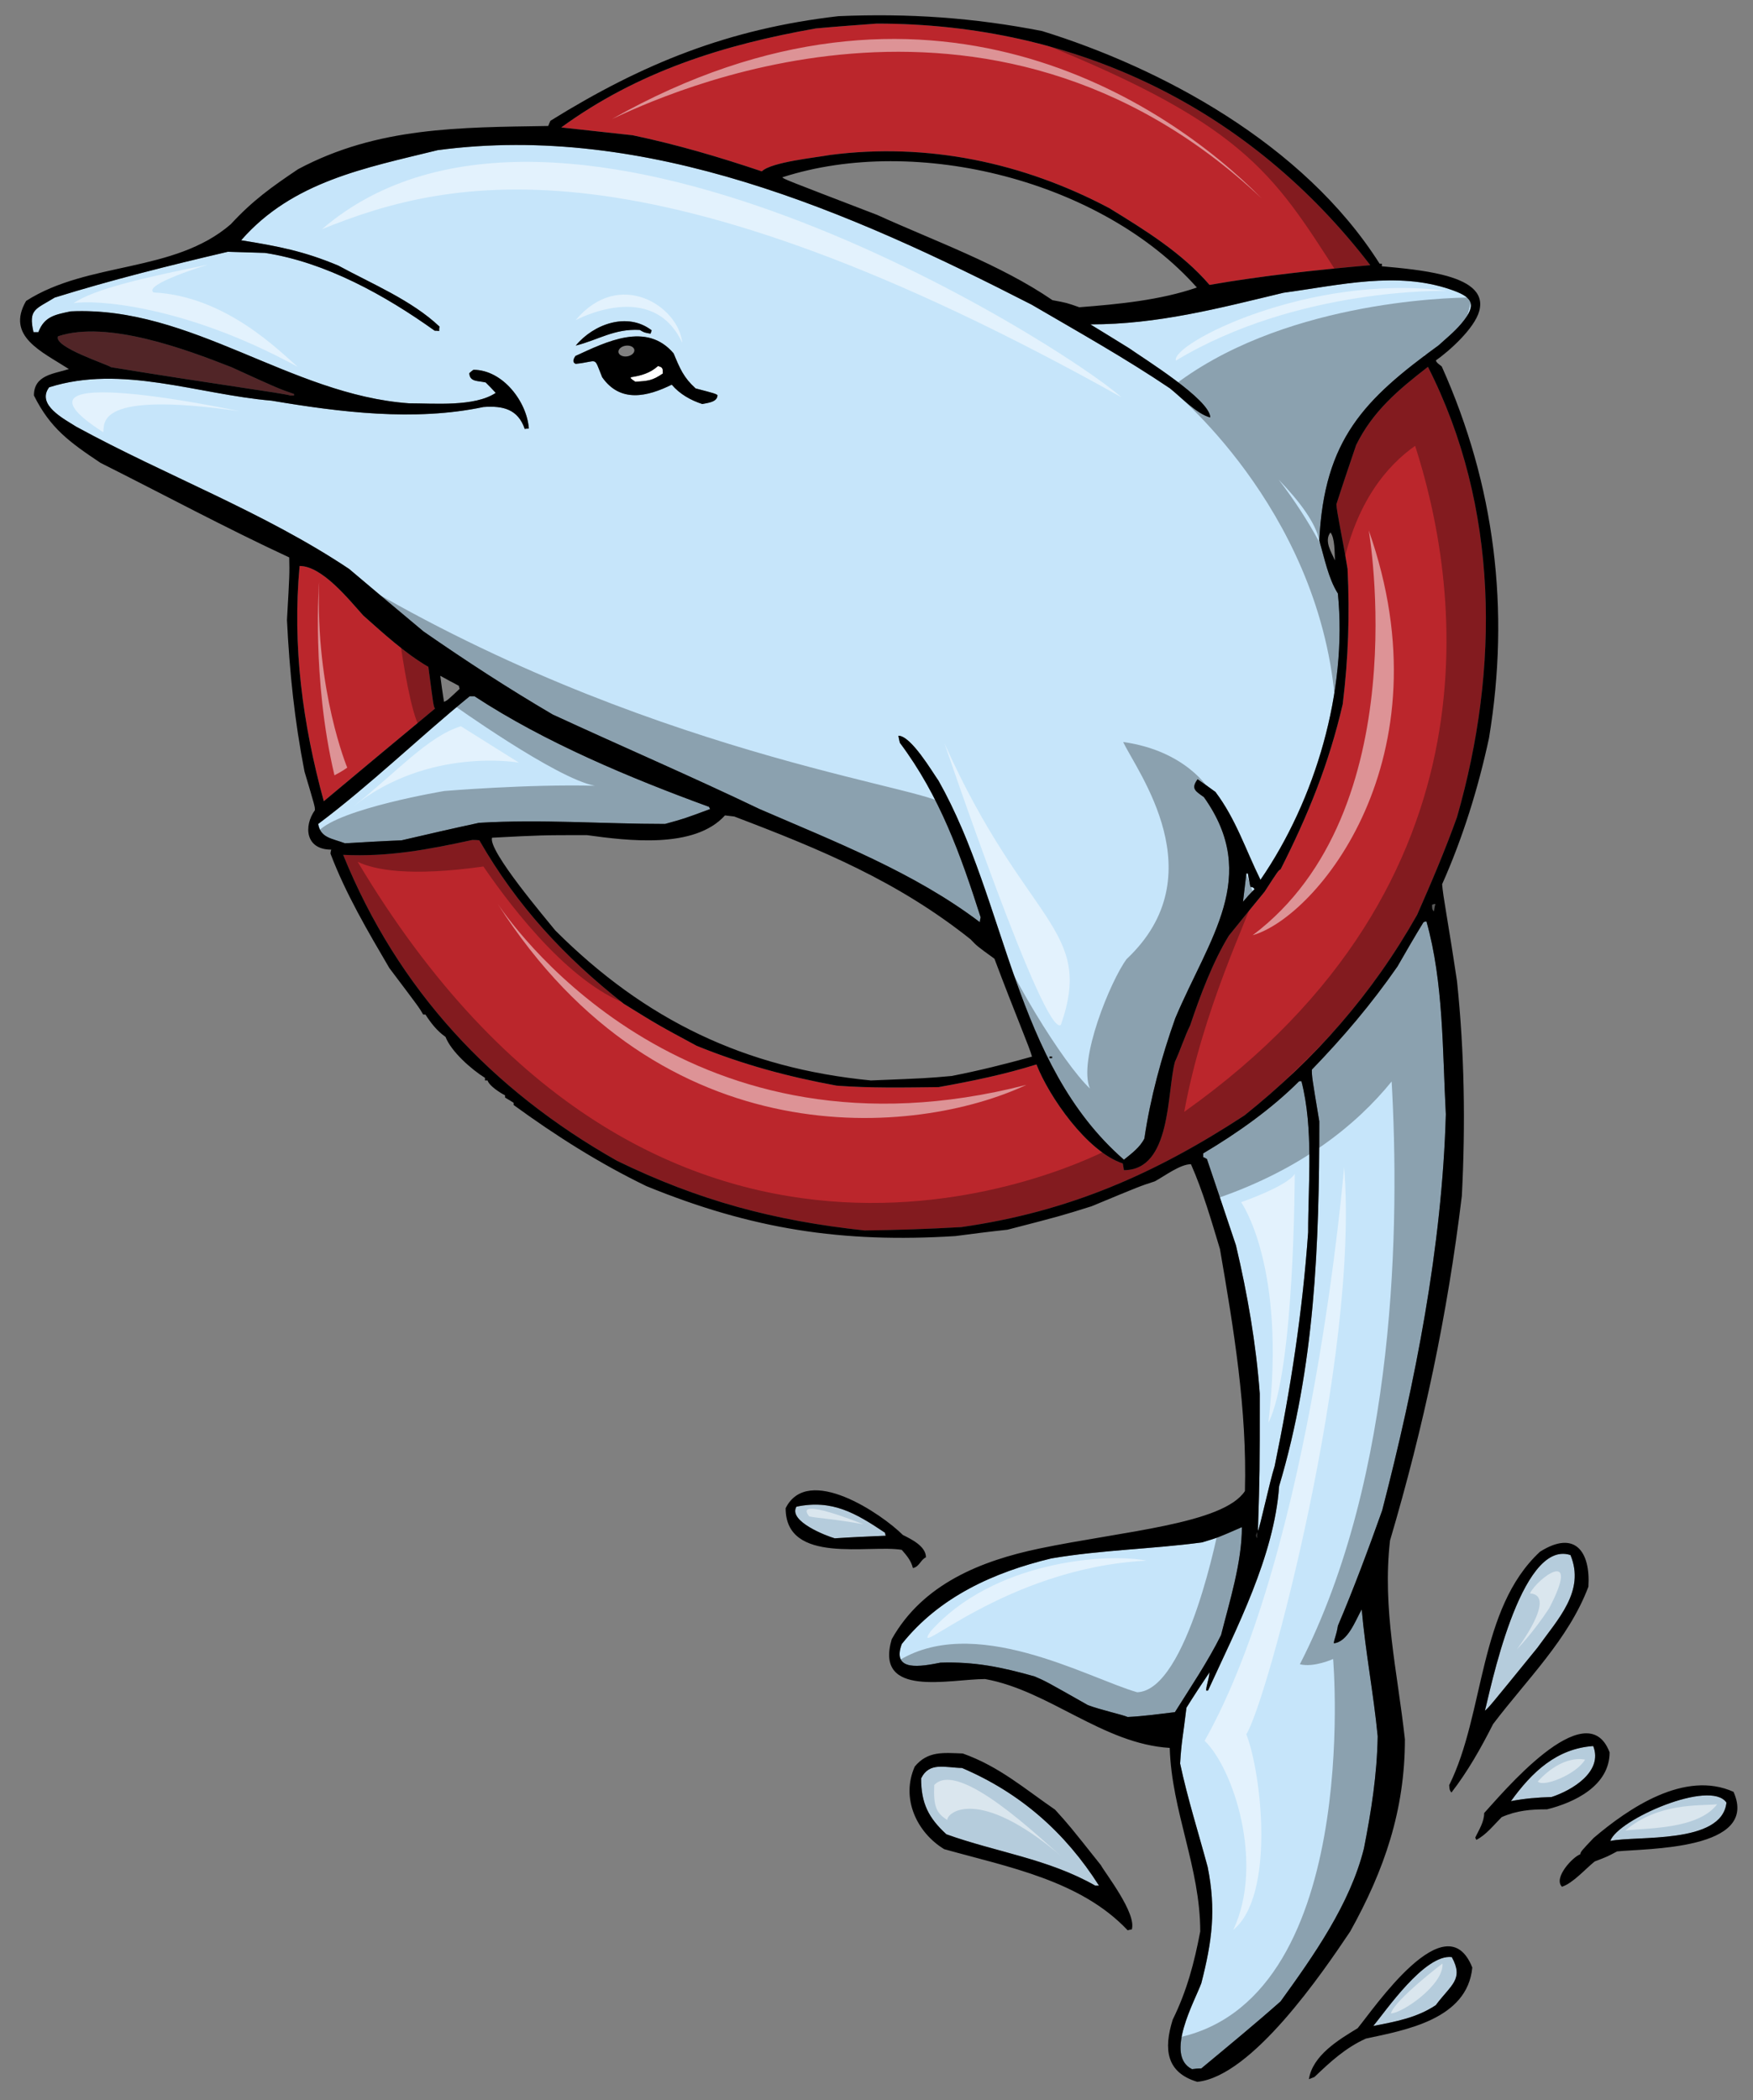 <?xml version="1.0" encoding="utf-8"?>
<!-- Generator: Adobe Illustrator 17.0.0, SVG Export Plug-In . SVG Version: 6.00 Build 0)  -->
<!DOCTYPE svg PUBLIC "-//W3C//DTD SVG 1.1//EN" "http://www.w3.org/Graphics/SVG/1.1/DTD/svg11.dtd">
<svg version="1.1" id="Layer_1" xmlns="http://www.w3.org/2000/svg" xmlns:xlink="http://www.w3.org/1999/xlink" x="0px" y="0px"
	 width="167px" height="200px" viewBox="0 0 167 200" style="enable-background:new 0 0 167 200;" xml:space="preserve">
<rect x="0" y="0" width="167" height="200" fill="#808080" stroke="none"/>
<path id="color4" style="opacity:0.75;fill:#C6E5FA;" d="M138.305,186.391c1.172,2.126-0.07,2.623-1.523,4.574
	c-1.808,1.206-3.793,1.56-5.956,1.986C131.959,191.602,135.719,186.071,138.305,186.391z M91.649,168.38
	c-1.632-0.035-3.119-0.603-3.898,0.992c0,2.376,0.706,3.759,2.407,5.321c4.718,1.698,9.717,2.338,14.183,4.89
	c0.106,0,0.215,0,0.355,0C101.47,174.514,97.215,170.756,91.649,168.38z M153.409,175.329c2.446-0.531,10.635,0.356,11.061-3.653
	C162.945,169.409,154.082,173.309,153.409,175.329z M143.941,171.536c1.278-0.249,2.556-0.355,3.864-0.391
	c1.951-0.637,4.931-2.41,3.973-4.856C148.302,166.536,145.965,168.735,143.941,171.536z M146.459,156.93
	c1.95-2.73,4.574-5.39,3.154-8.828c-4.819-1.596-7.729,13.33-8.152,14.819C141.816,162.638,141.816,162.638,146.459,156.93z
	 M75.873,143.493c-0.815,1.382,2.871,2.8,3.651,3.013c1.594-0.107,3.227-0.177,4.857-0.247c-0.036-0.107-0.072-0.215-0.072-0.284
	C81.509,144.096,79.275,142.784,75.873,143.493z"/>
<path id="color3" style="fill:#C6E5FA;" d="M119.126,84.463c0.247,0.036,0.247,0.036,0.389,0.212
	c-0.389,0.389-0.744,0.778-1.099,1.206c0.106-0.923,0.213-1.81,0.319-2.696c0.035,0,0.071,0,0.143,0
	C118.947,83.611,119.019,84.038,119.126,84.463z M131.249,165.366c-0.39-4.042-1.168-8.048-1.523-12.089
	c-0.604,1.064-1.312,3.086-2.658,3.228c0.034-0.428,0.249-0.746,0.389-1.668c1.523-3.581,2.908-7.302,4.22-10.989
	c3.155-12.196,5.708-25.102,6.063-37.723c-0.319-5.991-0.212-12.586-1.845-18.365c-0.105,0-0.21,0.035-0.283,0.071
	c-0.85,1.381-1.666,2.8-2.482,4.219c-2.515,3.616-5.14,6.701-8.153,9.82c0,0.674,0,0.674,0.709,4.929
	c0,11.771-0.424,23.362-3.828,34.744c-0.462,6.663-4.078,13.578-6.773,19.464c-0.07,0-0.14,0-0.176,0
	c0-0.461,0.248-0.994,0.319-1.738c-0.745,1.1-1.489,2.234-2.199,3.369c-0.354,2.977-0.461,3.048-0.603,5.317
	c0.71,3.332,1.737,6.559,2.626,9.855c0.814,4.078,0.423,7.057-0.604,11.063c-0.603,1.666-3.546,6.877-0.887,8.189
	c0.284-0.035,0.568-0.071,0.887-0.071c2.519-2.092,5.105-4.219,7.552-6.381c3.154-4.361,6.629-9.287,7.941-14.571
	C130.648,172.422,131.18,169.055,131.249,165.366z M116.323,155.723c-1.273,2.553-2.905,4.965-4.395,7.34
	c-1.488,0.177-2.98,0.389-4.503,0.461c-0.462-0.213-2.587-0.675-3.793-1.135c-4.007-2.27-4.007-2.27-5.069-2.729
	c-3.155-0.888-5.71-1.418-8.971-1.312c-1.808,0.353-4.68,0.92-3.686-1.772c3.58-4.504,8.791-6.844,14.252-8.156
	c4.786-0.815,9.572-0.885,14.357-1.525c1.526-0.461,1.526-0.461,3.793-1.453C118.309,148.811,117.14,152.496,116.323,155.723z
	 M120.012,132.716c-0.354-4.753-1.171-9.468-2.268-14.111c-0.923-2.766-1.844-5.495-2.767-8.225
	c-0.141-0.072-0.248-0.144-0.354-0.177c0-0.144,0-0.249,0-0.356c3.226-1.914,6.488-4.219,9.146-6.877c0.071,0,0.141,0,0.213,0
	c1.169,4.54,0.638,9.749,0.638,14.393c-0.53,7.554-1.666,14.892-3.189,22.266c-0.498,1.561-1.419,5.922-1.595,6.17
	C120.012,140.23,120.012,140.23,120.012,132.716z M40.348,60.141c4.042,2.802,8.013,5.391,12.302,7.908
	c6.523,3.013,13.19,5.883,19.711,9.005c7.198,3.119,14.713,6.025,20.988,10.777c0-0.178,0.036-0.32,0.073-0.461
	c-1.914-5.992-3.901-11.557-7.696-16.627c-0.069-0.249-0.105-0.46-0.14-0.673c1.205,0,3.226,3.439,3.827,4.291
	c6.56,11.627,7.126,26.907,17.657,36.089c0.744-0.603,1.523-1.169,1.95-2.021c0.566-3.864,1.629-7.763,2.941-11.451
	c3.228-7.656,8.119-13.472,2.73-21.058c-0.778-0.567-1.275-0.781-0.603-1.703c0.566,0.391,1.135,0.78,1.702,1.207
	c1.951,2.586,2.87,5.494,4.289,8.367c5.247-7.623,8.296-18.01,7.374-27.265c-0.922-1.452-1.275-3.402-1.773-5.033
	c0.464-9.665,4.297-13.461,11.382-18.614c0.529-0.493,1.457-1.232,2.155-2.06c1.64-1.939,0.933-2.575-1.056-3.254
	c-5.112-1.748-10.498-0.41-15.884,0.316c-6.205,1.489-11.984,3.013-18.401,3.013c1.206,0.745,2.447,1.491,3.688,2.27
	c1.35,0.958,7.729,4.893,7.729,6.594c-1.276-0.319-2.835-1.985-3.828-2.764c-4.255-2.872-8.757-5.391-13.188-7.978
	c-17.302-8.865-36.694-17.372-56.585-14.713c-6.913,1.701-13.826,2.977-18.719,8.58c3.51,0.567,5.956,1.028,9.253,2.411
	c3.192,1.736,6.985,3.296,9.646,5.814c-0.037,0.142-0.037,0.284-0.037,0.425c-0.142-0.035-0.282-0.035-0.424-0.035
	c-4.715-3.37-10.389-6.524-16.168-7.411c-1.206-0.036-2.375-0.07-3.545-0.106c-5.459,1.275-11.131,2.693-16.485,4.36
	c-1.845,1.135-2.518,1.099-2.022,3.297c0.143,0,0.285,0,0.462,0c0.567-1.489,1.56-1.666,3.084-1.984
	c11.487-0.533,20.882,7.942,32.228,8.756c2.375,0,6.238,0.354,8.26-0.993c-0.32-0.354-0.638-0.673-0.958-0.993
	c-0.745-0.177-1.525-0.035-1.559-0.887c0.106-0.106,0.248-0.213,0.39-0.319c2.801,0,5.106,3.049,5.282,5.601
	c-0.141,0-0.284,0-0.39,0.037c-0.64-1.878-2.057-2.234-3.937-2.093c-6.557,1.383-13.649,0.497-20.171-0.603
	c-7.055-0.602-14.288-3.472-21.202-1.275c-1.24,1.667,1.419,3.011,2.59,3.756c8.578,4.681,17.867,8.12,25.985,13.544
	C35.598,56.171,37.972,58.156,40.348,60.141z M99.98,100.63c0.072,0,0.141,0,0.248,0c0,0.036,0,0.07,0,0.141
	c-0.07,0-0.142,0-0.248,0C99.98,100.736,99.98,100.7,99.98,100.63z M62.082,31.46c-0.037,0.106-0.072,0.213-0.107,0.319
	c-0.604-0.107-0.604-0.107-1.027-0.355c-2.412-0.142-3.971,0.959-6.099,1.489C56.551,30.857,59.776,29.687,62.082,31.46z
	 M54.813,33.906c2.944-1.347,6.773-3.296,9.359-0.248c0.603,1.454,0.958,2.305,2.092,3.334c1.878,0.495,1.878,0.495,2.09,0.637
	c0,0.675-0.956,0.746-1.453,0.851c-1.1-0.355-2.162-0.958-2.907-1.843c-2.304,1.135-4.893,1.773-6.629-0.71
	c-0.851-2.09-0.319-1.487-2.517-1.274C54.46,34.509,54.672,34.12,54.813,33.906z M32.867,80.314
	c-1.204-0.462-2.339-0.494-2.551-1.843c4.965-3.721,9.607-8.225,14.428-12.16c0.143,0,0.283,0,0.461,0
	c6.701,4.396,14.855,7.799,22.337,10.529c0.034,0.072,0.07,0.142,0.106,0.214c-2.483,0.921-2.483,0.921-4.291,1.416
	c-5.921,0-11.805-0.461-17.726-0.106c-2.482,0.533-4.929,1.099-7.376,1.667C36.448,80.103,34.64,80.209,32.867,80.314z"/>
<path id="color2" style="fill:#743438;" d="M10.569,34.97c-0.25-0.247-5.532-1.916-5.037-2.943
	c4.681-1.56,12.197,1.242,16.521,2.943c4.432,2.022,4.432,2.022,5.957,2.552c0,0.037,0,0.073,0,0.144c-0.142,0-0.247,0-0.356,0
	C27.018,37.452,20.068,36.529,10.569,34.97z"/>
<path id="color1" style="fill:#BB262C;" d="M118.558,106.23c-8.578,5.602-16.768,9.184-26.979,10.637
	c-3.048,0.176-6.133,0.282-9.218,0.318c-8.615-0.921-15.776-2.836-23.576-6.629C46.8,103.784,37.902,94.249,32.69,81.413
	c4.291,0.212,8.083-0.496,12.303-1.418c0.212,0,0.425,0,0.673,0.037c3.618,6.275,8.084,11.096,13.756,15.564
	c3.262,2.02,3.262,2.02,6.95,4.006c4.361,1.773,8.686,2.942,13.329,3.792c3.226,0.248,6.487,0.178,9.713,0.142
	c3.158-0.566,6.275-1.205,9.325-2.161c1.17,3.012,4.785,8.295,8.225,9.431c0.037,0.212,0.073,0.424,0.107,0.637
	c4.539,0,4.077-7.409,4.857-10.314c0.495-1.065,0.956-2.485,1.452-3.476c0.923-2.766,2.163-6.063,3.688-8.545
	c1.135-1.417,2.27-2.801,3.404-4.184c1.31-2.02,1.31-2.02,1.523-2.126c2.623-5.177,4.609-10.07,5.92-15.742
	c0.533-4.36,0.674-8.474,0.461-12.87c-0.461-2.836-1.062-5.531-1.062-6.169c0.601-1.878,1.241-3.756,1.879-5.637
	c1.594-3.227,4.005-5.247,6.841-7.444c6.772,13.33,6.842,28.716,2.764,42.897c-1.132,3.155-2.445,6.24-3.792,9.289
	C130.719,94.709,125.329,100.807,118.558,106.23z M41.446,67.481c-0.14-0.176-0.14-0.176-0.637-3.971
	c-2.199-1.275-4.289-3.19-6.204-4.893c-1.348-1.489-3.9-4.715-6.063-4.715c-0.708,7.623,0.284,15.032,2.304,22.406
	C34.357,73.366,37.902,70.423,41.446,67.481z M72.574,16.321c0.888-0.886,5.142-1.311,6.488-1.559
	c9.255-1.206,18.4,0.708,26.627,5.07c3.403,2.09,6.913,4.253,9.536,7.302c5.07-0.887,10.176-1.418,15.315-1.879
	c-11.429-14.893-27.993-23.008-47.01-23.008c-1.952,0.142-3.902,0.284-5.815,0.461c-8.828,1.56-16.946,4.112-24.25,9.43
	c2.27,0.248,4.538,0.497,6.809,0.745C64.491,13.77,68.464,14.94,72.574,16.321z"/>
<path id="fill" style="fill:#FFFFFF;" d="M60.095,35.926c0.959-0.14,1.843-0.389,2.589-1.063c0.461,0.107,0.461,0.249,0.461,0.71
	c-0.993,0.674-1.383,0.709-2.623,0.781C60.06,36.033,60.06,36.033,60.095,35.926z"/>
<path id="outline" d="M133.838,165.65c-0.71-6.488-2.162-12.409-1.418-18.932c3.23-10.934,5.474-21.503,6.843-32.83
	c0.355-6.809,0.249-13.684-0.463-20.457c-0.956-6.345-1.31-7.905-1.416-9.217c1.988-4.467,3.439-9.146,4.468-13.932
	c2.02-12.232,0.565-24.074-4.505-35.384c-0.46-0.354-0.46-0.354-0.565-0.567c1.292-0.905,3.676-3.043,4.135-4.696
	c0.522-1.885-1.16-2.883-3.515-3.466c-1.76-0.437-3.896-0.64-5.76-0.808c0-0.106,0-0.176,0-0.247c-0.072,0-0.143,0-0.215,0
	c-7.262-11.478-20.936-18.687-32.156-22.158C92.749,1.68,86.545,1.254,79.879,1.539c-10.458,1.204-18.647,4.501-27.44,9.962
	c-0.072,0.142-0.143,0.318-0.212,0.496c-8.404,0.142-16.239,0.071-23.825,4.113c-2.527,1.697-4.349,2.999-6.417,5.247
	c-5.422,4.679-13.579,3.51-19.499,7.304c-1.951,3.367,1.489,4.82,4.077,6.487c-1.383,0.459-3.332,0.533-3.332,2.518
	c1.559,3.118,3.368,4.429,6.345,6.417c6.136,3.078,11.851,6.161,17.976,9.005c0.035,1.594,0.035,1.594-0.214,5.956
	c0.249,4.998,0.711,9.502,1.668,14.429c0.993,3.333,0.993,3.333,0.993,3.687c-1.078,1.507-0.919,3.758,1.559,3.758
	c-0.034,0.107-0.071,0.249-0.071,0.39c1.455,3.83,3.547,7.374,5.602,10.885c2.836,3.757,2.836,3.757,3.226,4.431
	c0.071,0,0.144,0,0.213,0c0.531,0.816,1.1,1.559,1.915,2.128c0.532,1.384,2.446,3.085,3.758,3.901c0,0.069,0,0.14,0,0.247
	c0.07,0,0.141,0,0.248,0c0.143,0.496,1.169,1.17,1.666,1.417c0,0.071,0,0.144,0,0.214c0.25,0.143,0.533,0.318,0.817,0.496
	c0,0.069,0,0.143,0,0.212c4.041,2.944,8.188,5.568,12.657,7.73c10.068,4.112,18.648,5.425,29.424,4.752
	c1.631-0.216,3.296-0.428,4.963-0.605c5.07-1.311,5.07-1.311,8.013-2.233c4.608-1.914,4.608-1.914,6.027-2.375
	c0.922-0.496,2.41-1.632,3.439-1.632c1.135,2.554,1.95,5.39,2.764,8.083c1.313,7.624,2.59,15.28,2.378,23.047
	c-2.059,3.135-11.631,3.819-19.549,5.466c-5.636,1.174-11.158,3.406-14.098,8.644c-1.666,5.637,5.531,3.793,8.899,3.793
	c6.098,1.1,11.204,6.168,17.586,6.559c0.178,6.028,2.906,11.38,2.906,17.479c-0.566,2.978-1.275,5.672-2.624,8.403
	c-0.885,2.836-0.603,5.032,2.342,5.92c5.217-0.523,11.938-10.396,14.569-14.323C131.888,178.095,133.838,172.387,133.838,165.65z
	 M77.716,2.708c1.913-0.177,3.863-0.319,5.815-0.461c19.017,0,35.581,8.116,47.01,23.008c-5.14,0.461-10.245,0.993-15.315,1.879
	c-2.623-3.049-6.133-5.212-9.536-7.302c-8.227-4.362-17.372-6.276-26.627-5.07c-1.346,0.248-5.601,0.673-6.488,1.559
	c-4.11-1.382-8.084-2.552-12.3-3.438c-2.271-0.248-4.539-0.497-6.809-0.745C60.77,6.82,68.889,4.268,77.716,2.708z M114.02,27.383
	c-3.475,1.206-7.517,1.595-11.203,1.879c-1.205-0.425-1.205-0.425-2.551-0.674c-4.966-3.403-11.24-5.637-16.701-8.119
	c-8.862-3.403-8.862-3.403-9.04-3.581C87.359,12.741,105.015,17.244,114.02,27.383z M5.532,32.027
	c4.681-1.56,12.197,1.242,16.521,2.943c4.432,2.022,4.432,2.022,5.957,2.552c0,0.037,0,0.073,0,0.144c-0.142,0-0.247,0-0.356,0
	c-0.637-0.214-7.586-1.137-17.086-2.696C10.318,34.723,5.037,33.055,5.532,32.027z M7.271,40.642c-1.171-0.745-3.83-2.09-2.59-3.756
	c6.915-2.197,14.147,0.673,21.202,1.275c6.522,1.1,13.614,1.986,20.171,0.603c1.88-0.141,3.297,0.214,3.937,2.093
	c0.105-0.037,0.249-0.037,0.39-0.037c-0.177-2.552-2.481-5.601-5.282-5.601c-0.142,0.106-0.284,0.213-0.39,0.319
	c0.034,0.852,0.814,0.71,1.559,0.887c0.32,0.319,0.637,0.639,0.958,0.993c-2.021,1.347-5.885,0.993-8.26,0.993
	C27.62,37.595,18.226,29.12,6.738,29.653c-1.524,0.319-2.517,0.496-3.084,1.984c-0.177,0-0.319,0-0.462,0
	C2.697,29.44,3.37,29.475,5.214,28.34c5.354-1.667,11.026-3.085,16.485-4.36c1.171,0.036,2.339,0.07,3.545,0.106
	c5.779,0.887,11.452,4.041,16.168,7.411c0.143,0,0.282,0,0.424,0.035c0-0.141,0-0.283,0.037-0.425
	c-2.661-2.518-6.454-4.078-9.646-5.814c-3.297-1.382-5.743-1.843-9.253-2.411c4.893-5.603,11.807-6.879,18.719-8.58
	c19.892-2.659,39.283,5.848,56.585,14.713c4.431,2.587,8.933,5.106,13.188,7.978c0.993,0.779,2.552,2.445,3.828,2.764
	c0-1.701-6.379-5.636-7.729-6.594c-1.24-0.779-2.481-1.524-3.688-2.27c6.417,0,12.196-1.524,18.401-3.013
	c5.386-0.726,10.771-2.064,15.884-0.316c1.988,0.679,2.695,1.314,1.056,3.254c-0.698,0.828-1.626,1.567-2.155,2.06
	c-7.085,5.153-10.918,8.949-11.382,18.614c0.498,1.631,0.851,3.581,1.773,5.033c0.922,9.254-2.127,19.642-7.374,27.265
	c-1.419-2.873-2.338-5.78-4.289-8.367c-0.567-0.426-1.136-0.815-1.702-1.207c-0.673,0.922-0.176,1.136,0.603,1.703
	c5.389,7.586,0.497,13.402-2.73,21.058c-1.313,3.688-2.375,7.587-2.941,11.451c-0.427,0.852-1.206,1.418-1.95,2.021
	C96.54,101.267,95.974,85.987,89.414,74.36c-0.602-0.852-2.622-4.291-3.827-4.291c0.034,0.214,0.07,0.424,0.14,0.673
	c3.795,5.07,5.782,10.636,7.696,16.627c-0.037,0.141-0.073,0.284-0.073,0.461c-6.274-4.751-13.79-7.658-20.988-10.777
	c-6.521-3.122-13.188-5.992-19.711-9.005c-4.289-2.517-8.26-5.105-12.302-7.908c-2.376-1.985-4.75-3.97-7.091-5.956
	C25.139,48.761,15.849,45.322,7.271,40.642z M127.174,53.37c-0.318-0.745-1.063-1.843-0.428-2.66
	C127.174,51.243,127.137,52.662,127.174,53.37z M119.515,84.676c-0.389,0.389-0.744,0.778-1.099,1.206
	c0.106-0.923,0.213-1.81,0.319-2.696c0.035,0,0.071,0,0.143,0c0.069,0.425,0.141,0.852,0.248,1.277
	C119.373,84.499,119.373,84.499,119.515,84.676z M98.314,100.63c-2.519,0.708-5.104,1.348-7.658,1.844
	c-2.374,0.212-2.374,0.212-7.692,0.425c-11.986-1.169-21.521-5.744-30.066-14.287c-0.85-1.064-6.415-7.587-6.025-8.829
	c4.751-0.247,4.751-0.247,9.04-0.247c3.864,0.531,10.245,1.346,13.153-1.879c0.284,0.034,0.568,0.07,0.885,0.106
	c8.299,3.154,15.566,6.168,22.516,11.7c0.602,0.637,0.602,0.637,2.268,1.843C96.72,96.588,98.137,99.885,98.314,100.63z
	 M43.787,65.602c-1.169,1.1-1.169,1.1-1.49,1.242c-0.14-0.851-0.246-1.668-0.353-2.483c0.567,0.319,1.169,0.638,1.773,0.957
	C43.717,65.39,43.752,65.495,43.787,65.602z M28.542,53.902c2.162,0,4.714,3.226,6.063,4.715c1.915,1.702,4.005,3.618,6.204,4.893
	c0.497,3.795,0.497,3.795,0.637,3.971c-3.544,2.943-7.089,5.885-10.6,8.828C28.827,68.934,27.834,61.525,28.542,53.902z
	 M30.315,78.471c4.965-3.721,9.607-8.225,14.428-12.16c0.143,0,0.283,0,0.461,0c6.701,4.396,14.855,7.799,22.337,10.529
	c0.034,0.072,0.07,0.142,0.106,0.214c-2.483,0.921-2.483,0.921-4.291,1.416c-5.921,0-11.805-0.461-17.726-0.106
	c-2.482,0.533-4.929,1.099-7.376,1.667c-1.808,0.072-3.616,0.178-5.389,0.283C31.663,79.852,30.528,79.82,30.315,78.471z
	 M91.578,116.867c-3.048,0.176-6.133,0.282-9.218,0.318c-8.615-0.921-15.776-2.836-23.576-6.629
	C46.8,103.784,37.902,94.249,32.69,81.413c4.291,0.212,8.083-0.496,12.303-1.418c0.212,0,0.425,0,0.673,0.037
	c3.618,6.275,8.084,11.096,13.756,15.564c3.262,2.02,3.262,2.02,6.95,4.006c4.361,1.773,8.686,2.942,13.329,3.792
	c3.226,0.248,6.487,0.178,9.713,0.142c3.158-0.566,6.275-1.205,9.325-2.161c1.17,3.012,4.785,8.295,8.225,9.431
	c0.037,0.212,0.073,0.424,0.107,0.637c4.539,0,4.077-7.409,4.857-10.314c0.495-1.065,0.956-2.485,1.452-3.476
	c0.923-2.766,2.163-6.063,3.688-8.545c1.135-1.417,2.27-2.801,3.404-4.184c1.31-2.02,1.31-2.02,1.523-2.126
	c2.623-5.177,4.609-10.07,5.92-15.742c0.533-4.36,0.674-8.474,0.461-12.87c-0.461-2.836-1.062-5.531-1.062-6.169
	c0.601-1.878,1.241-3.756,1.879-5.637c1.594-3.227,4.005-5.247,6.841-7.444c6.772,13.33,6.842,28.716,2.764,42.897
	c-1.132,3.155-2.445,6.24-3.792,9.289c-4.289,7.587-9.679,13.685-16.45,19.109C109.979,111.832,101.79,115.414,91.578,116.867z
	 M136.746,86.094c-0.071,0.212-0.105,0.461-0.143,0.709c-0.176-0.215-0.176-0.215-0.176-0.639
	C136.532,86.129,136.641,86.094,136.746,86.094z M117.744,118.604c-0.923-2.766-1.844-5.495-2.767-8.225
	c-0.141-0.072-0.248-0.144-0.354-0.177c0-0.144,0-0.249,0-0.356c3.226-1.914,6.488-4.219,9.146-6.877c0.071,0,0.141,0,0.213,0
	c1.169,4.54,0.638,9.749,0.638,14.393c-0.53,7.554-1.666,14.892-3.189,22.266c-0.498,1.561-1.419,5.922-1.595,6.17
	c0.176-5.567,0.176-5.567,0.176-13.082C119.657,127.963,118.841,123.248,117.744,118.604z M119.763,145.902
	c-0.033,0.179-0.033,0.391-0.033,0.604C119.657,146.224,119.657,146.224,119.763,145.902z M107.426,163.523
	c-0.462-0.213-2.587-0.675-3.793-1.135c-4.007-2.27-4.007-2.27-5.069-2.729c-3.155-0.888-5.71-1.418-8.971-1.312
	c-1.808,0.353-4.68,0.92-3.686-1.772c3.58-4.504,8.791-6.844,14.252-8.156c4.786-0.815,9.572-0.885,14.357-1.525
	c1.526-0.461,1.526-0.461,3.793-1.453c0,3.369-1.169,7.055-1.985,10.281c-1.273,2.553-2.905,4.965-4.395,7.34
	C110.44,163.239,108.948,163.451,107.426,163.523z M114.445,196.99c-0.318,0-0.603,0.036-0.887,0.071
	c-2.659-1.313,0.284-6.523,0.887-8.189c1.027-4.006,1.419-6.984,0.604-11.063c-0.889-3.296-1.916-6.523-2.626-9.855
	c0.142-2.27,0.249-2.341,0.603-5.317c0.71-1.135,1.454-2.27,2.199-3.369c-0.071,0.744-0.319,1.277-0.319,1.738
	c0.036,0,0.105,0,0.176,0c2.695-5.886,6.312-12.801,6.773-19.464c3.404-11.382,3.828-22.974,3.828-34.744
	c-0.709-4.255-0.709-4.255-0.709-4.929c3.014-3.12,5.639-6.205,8.153-9.82c0.816-1.419,1.633-2.837,2.482-4.219
	c0.073-0.036,0.178-0.071,0.283-0.071c1.633,5.779,1.525,12.374,1.845,18.365c-0.355,12.621-2.907,25.526-6.063,37.723
	c-1.311,3.688-2.696,7.408-4.22,10.989c-0.14,0.922-0.355,1.24-0.389,1.668c1.347-0.142,2.055-2.164,2.658-3.228
	c0.355,4.041,1.134,8.047,1.523,12.089c-0.069,3.689-0.601,7.056-1.311,10.672c-1.312,5.284-4.787,10.21-7.941,14.571
	C119.551,192.771,116.964,194.898,114.445,196.99z M129.336,193.164c-1.809,1.099-4.289,2.585-4.644,4.856
	c0.178-0.072,0.355-0.142,0.531-0.213c1.523-1.455,2.943-2.767,4.893-3.655c3.795-0.813,9.679-1.843,10.141-6.769
	C137.775,181.108,130.895,191.283,129.336,193.164z M136.781,190.965c-1.808,1.206-3.793,1.56-5.956,1.986
	c1.134-1.35,4.894-6.88,7.48-6.561C139.477,188.517,138.234,189.014,136.781,190.965z M100.513,172.35
	c-2.942-2.02-5.317-4.111-8.793-5.352c-1.879-0.071-3.332-0.248-4.573,1.24c-1.348,3.015,0.177,6.275,2.8,7.872
	c6.064,1.699,13.013,2.978,17.479,7.728c0.106-0.034,0.249-0.071,0.39-0.071c0.496-1.524-2.518-5.353-2.941-6.133
	C101.861,173.841,101.861,173.841,100.513,172.35z M104.341,179.583c-4.466-2.552-9.465-3.191-14.183-4.89
	c-1.701-1.563-2.407-2.945-2.407-5.321c0.779-1.595,2.267-1.027,3.898-0.992c5.565,2.376,9.82,6.134,13.047,11.203
	C104.556,179.583,104.447,179.583,104.341,179.583z M165.145,170.651c-4.645-2.093-10,1.559-13.331,4.395
	c-1.207,1.277-1.207,1.277-1.278,1.56c-0.673,0.213-2.587,2.235-1.734,3.085c1.061-0.356,2.195-1.667,3.118-2.411
	c1.207-0.461,1.207-0.461,2.129-0.956C156.811,176.038,167.625,176.216,165.145,170.651z M153.409,175.329
	c0.673-2.021,9.536-5.92,11.061-3.653C164.044,175.686,155.855,174.798,153.409,175.329z M153.338,166.891
	c-2.198-5.849-10.46,4.184-11.948,5.778c0,0.853-0.495,1.596-0.851,2.341c0.035,0.072,0.072,0.143,0.105,0.215
	c0.922-0.462,1.668-1.421,2.413-2.165c1.451-0.638,2.763-0.743,4.324-0.743C149.969,171.676,153.338,170.082,153.338,166.891z
	 M147.806,171.145c-1.309,0.035-2.586,0.142-3.864,0.391c2.023-2.801,4.36-5,7.837-5.247
	C152.736,168.735,149.757,170.509,147.806,171.145z M138.27,170.72c1.562-2.02,2.802-4.218,3.97-6.523
	c3.192-4.218,7.198-8.082,9.078-13.081c0.212-3.297-1.242-5.46-4.61-3.333c-5.885,5.459-5.246,15.388-8.65,22.23
	C138.092,170.473,138.092,170.473,138.27,170.72z M149.613,148.102c1.42,3.438-1.204,6.099-3.154,8.828
	c-4.643,5.708-4.643,5.708-4.998,5.991C141.885,161.432,144.794,146.506,149.613,148.102z M86.97,149.341
	c0.638-0.142,0.709-0.777,1.241-1.027c0-1.063-1.419-1.737-2.2-2.127c-1.984-1.985-9.04-6.808-11.167-2.551
	c0,5.423,8.012,3.439,11.063,3.969C86.401,148.172,86.792,148.633,86.97,149.341z M79.524,146.506
	c-0.781-0.213-4.466-1.631-3.651-3.013c3.402-0.709,5.636,0.603,8.437,2.481c0,0.069,0.036,0.177,0.072,0.284
	C82.751,146.329,81.119,146.399,79.524,146.506z M100.229,100.771c-0.07,0-0.142,0-0.248,0c0-0.035,0-0.071,0-0.141
	c0.072,0,0.141,0,0.248,0C100.229,100.665,100.229,100.7,100.229,100.771z M54.849,34.651c2.198-0.212,1.667-0.816,2.517,1.274
	c1.736,2.483,4.325,1.845,6.629,0.71c0.746,0.886,1.808,1.489,2.907,1.843c0.497-0.105,1.453-0.175,1.453-0.851
	c-0.212-0.142-0.212-0.142-2.09-0.637c-1.134-1.029-1.49-1.88-2.092-3.334c-2.586-3.048-6.415-1.1-9.359,0.248
	C54.672,34.12,54.46,34.509,54.849,34.651z M60.095,35.926c0.959-0.14,1.843-0.389,2.589-1.063c0.461,0.107,0.461,0.249,0.461,0.71
	c-0.993,0.674-1.383,0.709-2.623,0.781C60.06,36.033,60.06,36.033,60.095,35.926z M60.948,31.424
	c-2.412-0.142-3.971,0.959-6.099,1.489c1.702-2.057,4.927-3.227,7.233-1.453c-0.037,0.106-0.072,0.213-0.107,0.319
	C61.372,31.673,61.372,31.673,60.948,31.424z"/>
<path id="shadow" style="opacity:0.3;" d="M96.833,3.167c22.833,5.166,34.594,21.948,34.594,21.948s-2.094,1.219-3.927,1.052
	C121.167,16.333,118.485,11.583,96.833,3.167z M130.5,149.333c0,0,1.833,9.5,2.167,19c-0.166,13.666-12.834,26.5-16.834,28.5
	s-4-1.166-4.166-2.666C129.834,191.001,127,158,127,158s-1.833,0.834-3.167,0.5c9.256-18.055,9.502-42.141,8.742-55.501
	c-3.317,4.082-8.544,8.367-16.742,11.168c-1.333-2.834-2-4.667-2-4.667s11.012-7.342,17.899-16.013
	C131.691,93.17,131.667,93,131.667,93s1.495-1.851,2.932-3.653c0.723-1.236,1.321-2.478,1.756-3.712
	c-5.128,10.205-17.836,21.062-20.864,23.088c-0.978,0.683-2.288,1.083-3.28,1.672c-0.012,0.146-0.032,0.293-0.043,0.439
	c-0.868,0.675-1.739,0.98-2.581,1.014c-17.398,8.879-35.792,4.738-39.252,3.986c-30.667-9.333-38.778-34.917-38.778-34.917
	s0.009,0,1.122-0.053c-0.007-0.019-0.011-0.031-0.011-0.031s-1.111,0.083-2.333-1.667c2-2.166,12-3.833,12-3.833s8-0.667,14.333-0.5
	C53,74.167,43,67,43,67l2-1.833c0,0,6.63,3.169,12.904,6.158c-6.474-3.3-13.491-6.981-16.735-8.689C41.2,64.954,42,68,42,68
	s-1.333,1-2,1.334c-0.844-1.447-1.598-6.194-1.952-8.718c-1.359-1.167-3.91-3.479-8.214-7.782c28.667,18.333,57,21.833,60,23.666
	S94.167,89,94.167,89c-1.833-1.667-19.501-10.333-23.001-11.333c-0.452-0.129-1.322-0.494-2.485-1.027
	c-3.292,3.165-6.873,2.529-8.515,2.693C58.5,79.5,45.632,78.364,45.632,78.364s0.075,0.163,0.194,0.43
	c0.244,0.01,0.479,0.064,0.674,0.206c0.5,6.167,11.333,14.667,13.833,16.834c-5.674-1.737-11.345-9.022-14.28-13.309
	c-7.035,0.985-10.39,0.317-11.98-0.451c28.44,47.665,67.562,29.395,71.443,27.426c-4.754-3.922-10.031-16.965-11.683-22.666
	c2,5.666,7.5,14.5,10,16.833c-1.167-2.667,2-10.333,3.5-12.333c8.5-8,1-17.834-0.333-20.667c6,0.834,8.167,4.5,8.167,4.5
	l0.626,0.256c1.126,2.756,2.374,8.744,0.874,12.411c-0.951,2.275-1.81,4.436-2.568,6.44c0.975-2.29,2.073-4.505,3.235-6.273
	c0.833-3,0.5-7.166,0.5-7.166l1.666,4.5c-0.57,1.998-4.919,10.837-6.684,20.554c30.982-21.964,26.016-50.992,21.996-63.428
	c-2.609,1.83-5.666,5.312-6.979,11.874c0-2-0.667-5.334-1.167-6c-0.023-0.19-0.033-0.462-0.014-0.799
	c-0.559,2.044-0.655,3.447-0.97,3.958c-0.333-1.696-1.896-3.771-3.876-5.819c3.082,3.989,5.165,8.141,5.692,10.161
	c1,5.833,0.5,6.833-0.333,10.666c-1.666-18.333-15.699-29.508-15.699-29.508c10.301-8.175,26.199-8.659,28.699-8.659
	c-0.5,3.833-2.667,4.833-4.5,5.5c0.667,0.666,3.167,3.999,3.5,6.666c0,0-0.238,0.037-0.644,0.151
	c7.506,20.276,2.321,31.562-0.689,41.349c-0.283,0.95-0.664,1.914-1.115,2.883c1.445,5.961,1.448,6.784,1.448,6.784
	s-0.045,0.291-0.167,0.799C142.17,115.936,130.5,149.333,130.5,149.333z M110.167,106.834c-0.012,0.172-0.041,0.322-0.063,0.481
	C110.133,107.157,110.155,106.997,110.167,106.834z M116,156.834l2.834-8.5l-0.167-4.834l-2.5,1.667c0,0-2.999,15.833-7.833,16
	c-4.667-1.333-15.666-7.666-23-2.833c0.333,1,0.333,1,0.333,1s7.501-1,10.167,0.5s13.832,5.666,15.666,4.833
	c0.5-0.833,1.526-2.029,1.526-2.029L116,156.834z M4.366,32.027C7,34.667,8.5,35.167,8.5,35.167l3.833,0.5l2.833,0.167
	c0,0,12.667,2.833,16.167,1.833C31.333,37.667,6.731,27.221,4.366,32.027z"/>
<path id="highlight" style="opacity:0.5;fill:#FFFFFF;" d="M30.667,21.834c22.517-19.389,70.333,10.833,76.167,16
	C61.833,12.667,42.949,16.82,30.667,21.834z M54.833,30.5c0,0,7.333-4,10.167,2.167C64.666,29.167,59,25.5,54.833,30.5z
	 M9.833,41.167c0.167-0.833-0.833-4,13-2C22.833,39.167-1.333,34.001,9.833,41.167z M43.904,69.163
	c-3.167,1-6.024,4.302-10.191,7.599c7.16-5.667,15.726-4.129,15.726-4.129L43.904,69.163z M112.02,34.346
	c11.627-7.013,25.818-6.645,25.818-6.645C124.675,25.996,111.508,32.762,112.02,34.346z M118.235,114.494
	c0,0,4.347,6.086,2.599,21.006c2.508-4.903,2.508-23.709,2.508-23.709C122.675,112.957,118.235,114.494,118.235,114.494z
	 M101.068,97.599c3.225-9.253-3.365-9.534-11.091-26.806C89.978,70.793,99.526,99.001,101.068,97.599z M120.191,18.892
	c-9.138-9.259-31.92-24.488-61.892-7.554C62.808,9.268,93.997-5.718,120.191,18.892z M47.427,86.101
	c15.605,24.498,40.038,22.073,50.347,17.22C65.882,111.521,49.435,89.063,47.427,86.101z M47.427,86.101
	c-0.07-0.11-0.144-0.212-0.213-0.323C47.213,85.778,47.287,85.895,47.427,86.101z M30.4,55.441c0,0-0.731,9.138,1.462,18.397
	c0.731-0.366,1.218-0.731,1.218-0.731S30.035,65.797,30.4,55.441z M119.338,89.067c6.099-1.725,18.704-16.88,11.056-38.549
	C130.394,50.518,135.055,77.25,119.338,89.067z M88.637,155.386c-2.052,2.992,7.01-6.07,20.601-6.753
	C105.306,147.862,94.535,148.719,88.637,155.386z M19.827,25.201c-5.899,1.197-10.856,2.308-12.822,3.676
	c1.881-0.342,10.429,0.085,21.37,6.069c-1.709-1.453-6.827-6.753-13.751-7.095C13.608,27.077,19.827,25.201,19.827,25.201z
	 M145.75,151.751c0.75-1.5,4.916-4.501,1.833,1.416c-1.583,2.417-3.083,3.917-3.083,3.917S148.417,151.918,145.75,151.751z
	 M151,167.584c0,0-2.083-0.584-4.5,2.083C147,170.251,150.167,169.001,151,167.584z M163.583,171.834
	c-1.75,0.167-5.584-0.167-8.75,2.5C156.833,174.084,161.749,174.251,163.583,171.834z M137.417,187.001c0,0-4.5,3.417-4.917,4.75
	C133.583,191.751,137.584,189.001,137.417,187.001z M101.167,176.834c-2-1.667-9.834-9.333-12.167-6.833
	c-0.083,2,0.167,2.666,1.25,3.333C90.167,172.667,93.167,170.001,101.167,176.834z M82.25,145.168c0,0-6.749-2.75-5.166-0.75
	C77.834,144.584,79.5,144.668,82.25,145.168z M128.047,111.142c0,0-2.982,36.39-13.29,54.646c2.733,2.607,5.714,11.674,2.733,18.008
	c3.975-3.229,2.732-14.778,1.242-18.629C120.72,162.061,129.537,129.149,128.047,111.142z M60.43,33.317
	c0.042,0.281-0.26,0.56-0.677,0.623c-0.417,0.063-0.789-0.113-0.832-0.393c-0.042-0.281,0.26-0.559,0.677-0.623
	C60.016,32.861,60.388,33.037,60.43,33.317z"/>
</svg>
